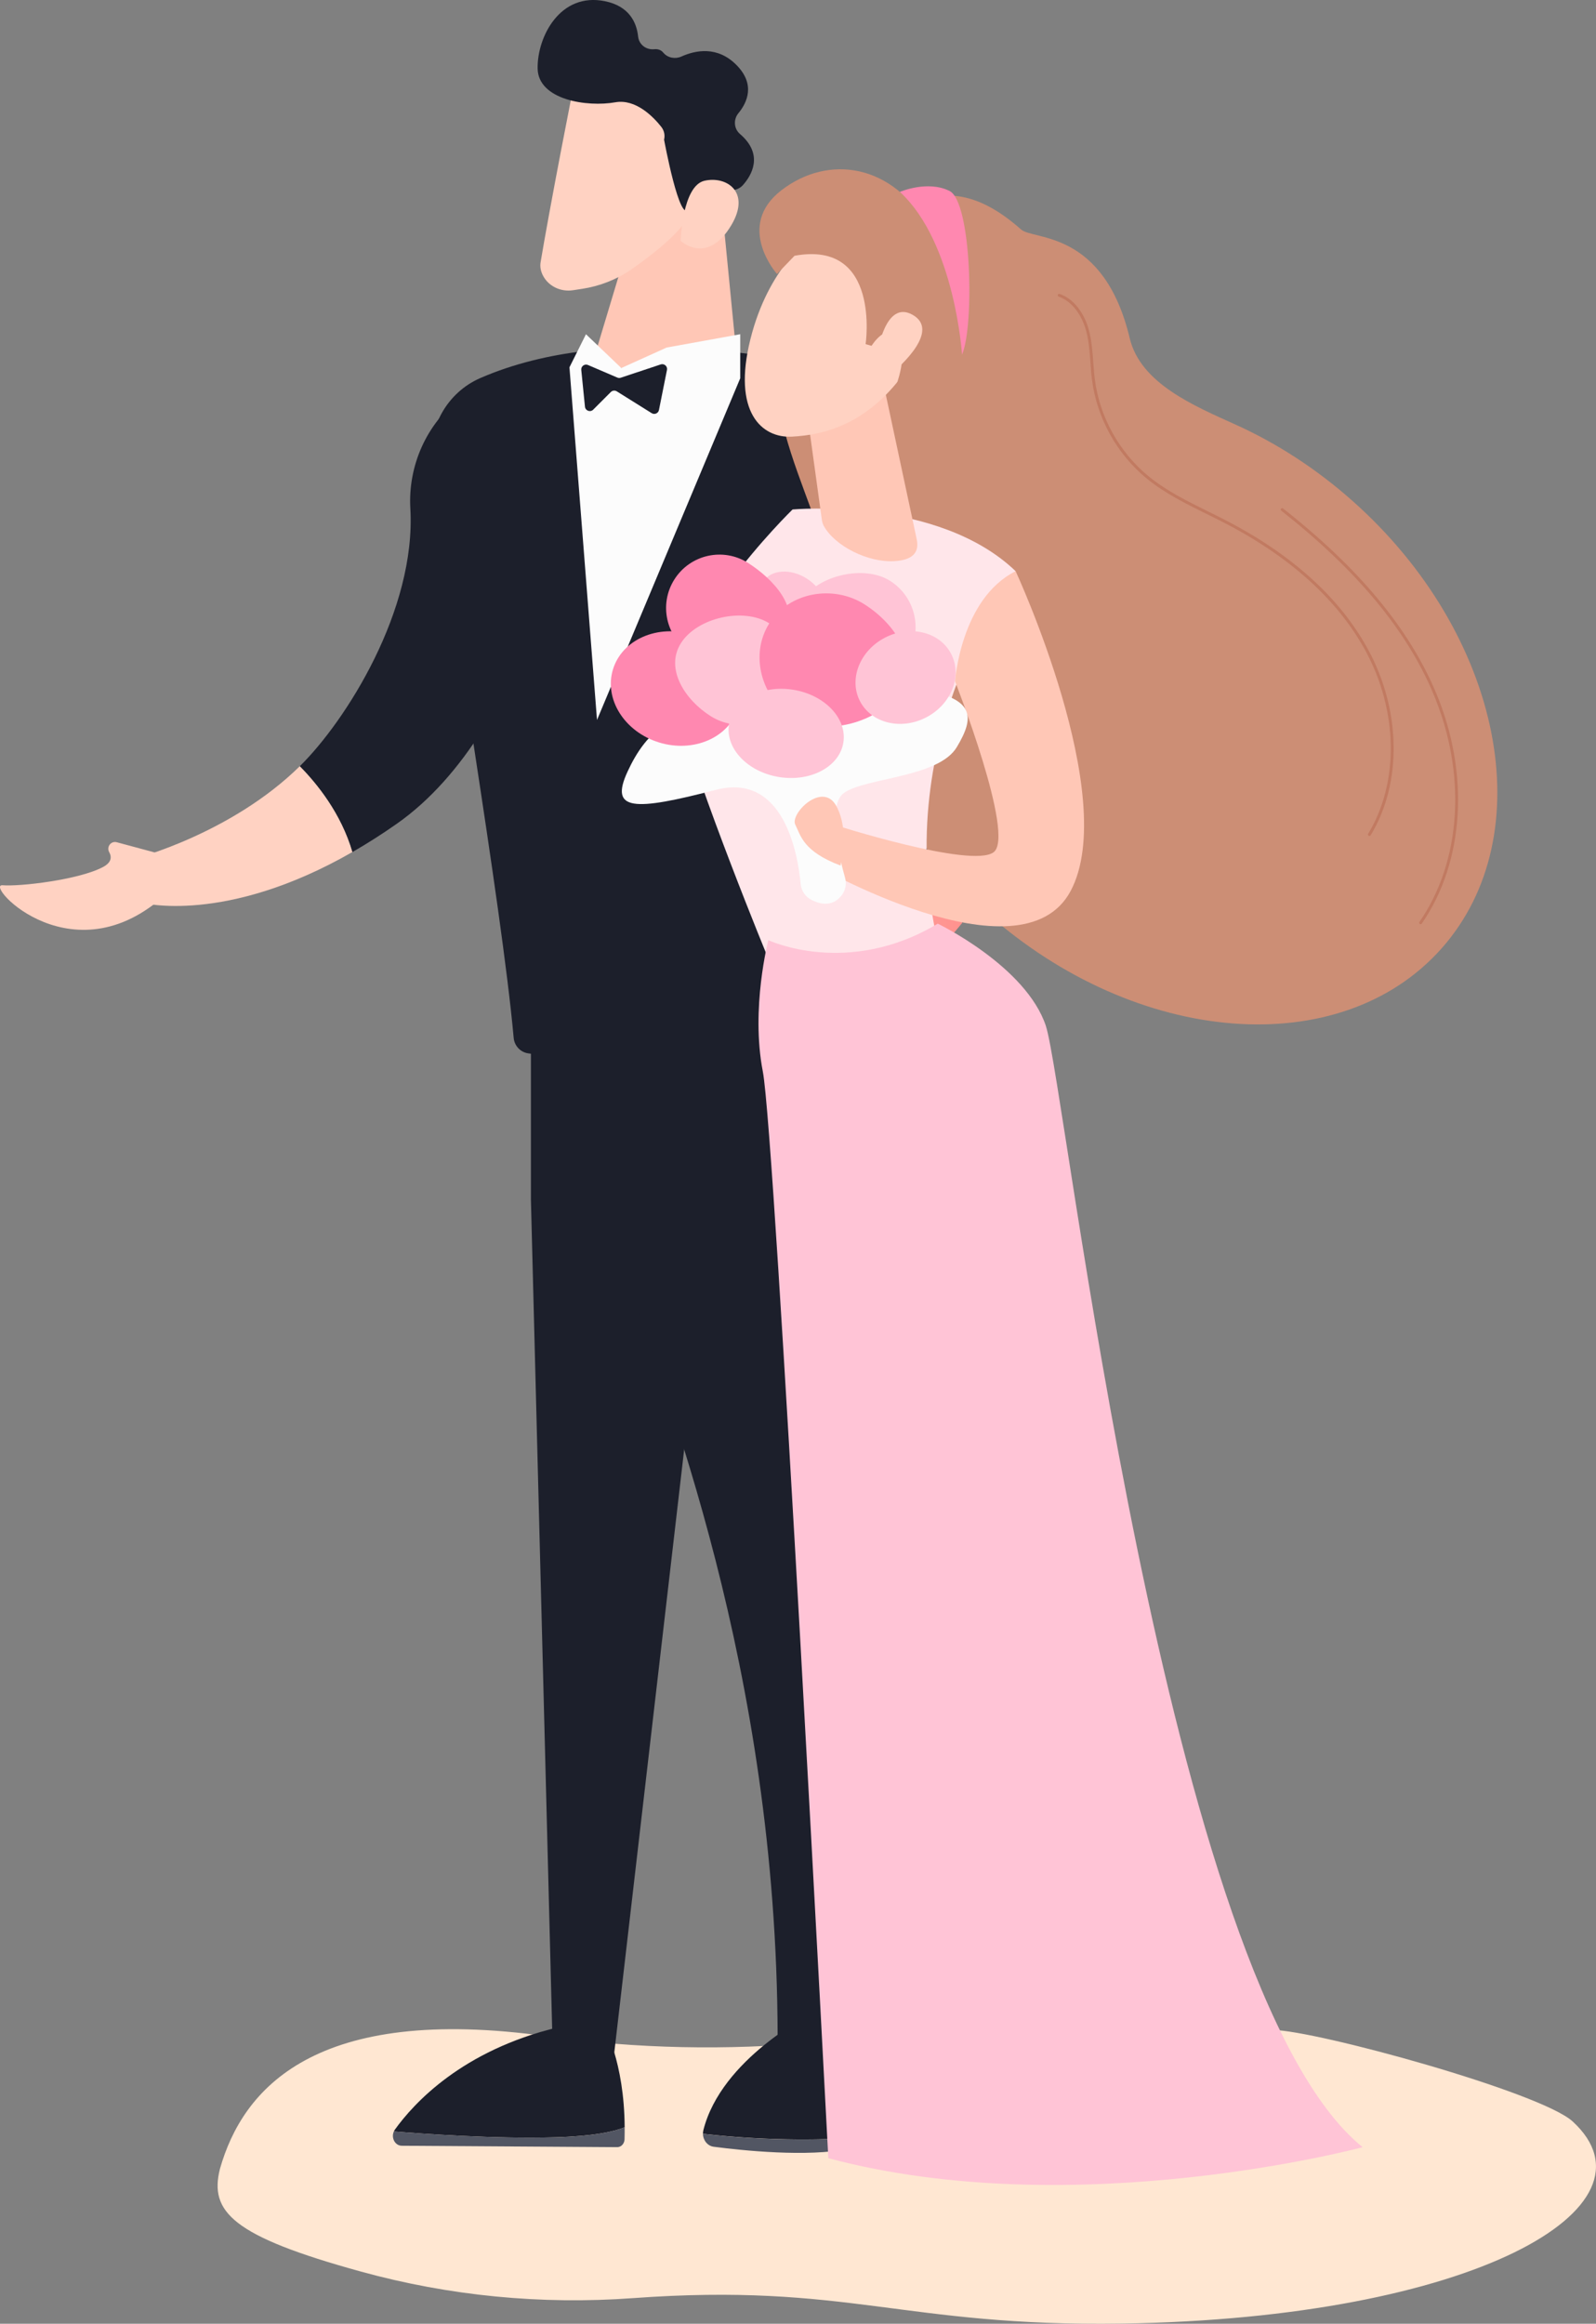 <svg viewBox="0 0 557.98 812.11" xmlns="http://www.w3.org/2000/svg" xmlns:xlink="http://www.w3.org/1999/xlink"><rect x="0" y="0" width="557.98" height="812.11" fill="#808080" stroke="none"/><linearGradient id="a" gradientTransform="matrix(-1 0 0 1 -1819 0)" gradientUnits="userSpaceOnUse" x1="-2155.52" x2="-2080.77" y1="341.24" y2="341.24"><stop offset="0" stop-color="#ff928e"/><stop offset="1" stop-color="#feb3b1"/></linearGradient><linearGradient id="b" gradientTransform="matrix(-1 0 0 1 -1819 0)" gradientUnits="userSpaceOnUse" x1="-2075.55" x2="-2160.17" y1="97.96" y2="253.43"><stop offset="0" stop-color="#09005d"/><stop offset="1" stop-color="#1a0f91"/></linearGradient><path d="m445.05 709.44c15.12.16 93.65 21.75 104.78 31.98 32.47 29.84-34.63 68.78-157.58 70.63-76.74 1.15-95.78-14.37-171.01-8.89-31.97 2.33-64.13-.77-95.04-9.28-45.04-12.39-53.06-20.93-49.31-35.89 7.95-28.02 33.25-57.75 114.62-46.31 31.1 4.37 62.62 4.93 93.9 2.1 62.72-5.68 128.54-13.35 159.63-4.34z" fill="#ffe7d2"/><path d="m104.83 267.76c-24.19 23.8-57.98 32.41-57.98 32.41l2.69 15.31s29.1 7.88 73.68-17.72c-3.92-13.46-12.34-23.87-18.39-30z" fill="#ffd2c2"/><path d="m123.22 297.77c5.01-2.88 10.21-6.16 15.59-9.94 46.95-32.99 64.78-118.39 57.31-136.42-9.95-23.99-23.79-21.22-35.14-12.44-11.87 9.17-18.38 23.8-17.52 38.77 2.03 35.43-22.5 74.16-38.63 90.02 6.06 6.13 14.47 16.54 18.39 30z" fill="#1c1f2b"/><path d="m54.09 297.92-13.26-3.57c-2.03-.55-3.67 1.61-2.66 3.45.98 1.77.78 3.65-2.16 5.21-8.41 4.46-28.98 6.87-35.12 6.37-6.71-.54 25.62 34.46 59.1 1.26l-5.9-12.71z" fill="#ffd2c2"/><path d="m137.71 744.9c.09-.19.17-.39.3-.57 6.65-9.29 23.58-27.79 57.05-35.81l16.05-.51s7.15 12.42 7.28 35.44c-3.67 1.5-10.76 3.11-24.47 3.5-21.2.59-46.34-1.23-56.21-2.05z" fill="#1c1f2b"/><path d="m193.31 719.58-7.7-300.42 59.7-15.41v50.07l-30.81 265.76s-7.7 5.78-21.18 0z" fill="#1c1f2b"/><path d="m193.92 746.95c13.71-.38 20.8-2 24.47-3.5 0 1.36 0 2.75-.04 4.19-.05 1.54-1.18 2.76-2.58 2.75l-75.29-.49c-2.4-.02-3.81-2.8-2.77-5.01 9.87.82 35.01 2.64 56.21 2.05z" fill="#525663"/><path d="m245.77 745.74c0-.42.02-.84.13-1.27 6.31-25.03 37.64-40.61 37.64-40.61l12.42.97c7.14 22.06 6.22 35.59 5.07 41.61-.03.17-.08.33-.13.49-10.24.91-31.32 1.51-55.13-1.2z" fill="#1c1f2b"/><path d="m300.9 746.94c-.55 2.01-2.04 3.58-3.94 3.98-14.57 3.06-37.72.6-47.45-.67-2.14-.28-3.71-2.26-3.75-4.5 23.81 2.71 44.89 2.11 55.13 1.2z" fill="#525663"/><path d="m199.09 349.83-13.48 17.33v52s27.45 8.79 32.74 25.04c13.74 42.25 53.22 138.03 53.52 267.51 0 0 14.18 6.8 24.62 3.49 0 0-3.03-280.62-18.44-348.03l-78.96-17.33z" fill="#1c1f2b"/><path d="m309.62 302.72c7.67 8.18 18.96 15.26 26.9 19.67-11.86 14.67-27.92 29.35-49.17 43.73l-6.08 13.65-19.49-23.36s34.97-17.4 47.84-53.69z" fill="url(#a)"/><path d="m150.99 162.21c-1.59-12.67 5.25-25.02 16.97-30.1 46.61-20.2 105.56-6.25 130.2-3.15 9.2 1.16 17.61 5.69 23.67 12.71 24.04 27.82 76.79 103.98 14.7 180.72-7.94-4.41-19.23-11.48-26.9-19.67 6.87-19.36 7.43-44.11-6.96-74.45-.49 2.41-1.1 4.79-1.84 7.13-19.84 62.86-20.9 115.17-20.85 127.22 0 1.65-1.01 3.12-2.54 3.74-25.91 10.35-75.5 4.32-92.77 1.77-2.74-.4-4.83-2.64-5.08-5.4-4.24-46.81-22.9-155.08-28.58-200.51z" fill="#1c1f2b"/><path d="m253.02 78.44 5.03 51.42s-28.92 8.71-49.96-6.13l19.4-64.45 25.53 19.17z" fill="#ffc7b6"/><path d="m201.08 27.83c-.37.66-9.25 46.71-12.08 63.82-.26 1.55.04 3.05.73 4.47 1.91 3.91 6.29 5.97 10.59 5.31l3.17-.48c6.17-.94 12.06-3.23 17.2-6.77 8.13-5.6 17.83-13.68 19.5-18.02l6.75-33.56s-37.98-28.7-45.86-14.77z" fill="#ffd2c2"/><path d="m231.19 44.34c1 1.26 1.36 2.9.98 4.47 0 0 5.52 30.04 8.67 24.08 2.93-5.54 11.25-6.37 15.09-6.45 1.46-.03 2.83-.66 3.8-1.75 2.91-3.26 7.49-10.57-1.04-17.88-2.12-1.82-2.33-5.05-.56-7.21 3.18-3.87 5.98-10.14-.62-16.85-6.69-6.79-14.38-5.2-19.27-3-2.16.97-4.81.5-6.33-1.33-.67-.81-1.68-1.37-3.18-1.22-2.83.29-5.34-1.61-5.64-4.44-.52-4.85-3.04-10.59-11.59-12.34-15.68-3.21-23.7 12.43-23.54 23.49s17.36 13.57 27.15 11.84c7.19-1.27 13.33 5.11 16.08 8.58z" fill="#1c1f2b"/><path d="m237.96 84.17s.55-19.28 8.37-21.01 16.18 4.01 9.38 15.48c-8.46 14.27-17.76 5.52-17.76 5.52z" fill="#ffd2c2"/><path d="m305.29 223.57c10.52-28.8 6.71-63.58 6.67-63.93l-2.9.33c.04.34 3.78 34.45-6.51 62.6z" fill="url(#b)"/><path d="m208.72 251.61-9.63-123.25 5.77-11.55 12.36 11.81 15.85-7.16 25.72-4.65v15.4z" fill="#fcfcfc"/><path d="m217.03 132.01 13.96-4.65c1.23-.41 2.45.66 2.19 1.93l-2.8 14c-.23 1.16-1.55 1.73-2.55 1.1l-12.19-7.62c-.67-.42-1.53-.32-2.09.24l-6.16 6.16c-1.01 1.01-2.73.39-2.88-1.03l-1.29-12.86c-.13-1.28 1.16-2.23 2.35-1.72l10.26 4.4c.38.16.81.18 1.2.05z" fill="#1c1f2b"/><path d="m472.9 175.1c-12.75-11.33-26.6-20.22-40.77-26.63-14.77-6.68-33.39-14.48-37.16-30.25-9.09-38.01-33.71-34.21-37.98-38.01-31.41-27.91-50.86-1.56-76.34 27.11s10.87 73.03 10.73 102.45c0 1.37 2.07 1.79 3.13 2.64-1.72 35.53 16.1 76.11 50.47 106.64 52.47 46.63 123.65 52.2 158.97 12.45s21.42-109.78-31.05-156.4z" fill="#cc8e75"/><path d="m327.86 329.24c-17.05-72.25 27.22-129.62 27.22-129.62-27.26-26.16-77.99-21.57-77.99-21.57s-45.98 44.72-39.48 71.64c5.77 23.88 31.35 86.38 31.02 85.32 0 0 27.75 13.13 59.23-5.77z" fill="#ffe6ea"/><path d="m365.66 358.57c-6.94-20.91-37.81-35.77-37.81-35.77-31.48 18.9-59.23 5.77-59.23 5.77s-6.22 23.79-1.93 45.9c4.3 22.11 22.9 379.78 22.9 379.78 86.66 23.11 186.8-3.85 186.8-3.85-69.33-55.85-103.8-370.92-110.74-391.82z" fill="#ffc4d6"/><path d="m308.06 130.3 12.35 57.76c1.33 5.48-1.93 7.7-7.7 8.05-9.22.56-20.79-5.24-24.7-12.3-.4-.72-.6-1.53-.71-2.35l-5.96-43.18c-.47-3.43 1.38-6.75 4.54-8.15l11.49-5.1c4.43-1.96 9.55.56 10.69 5.27z" fill="#ffc7b6"/><path d="m283.44 83.16s-14.76 9.99-21.1 35.43 3.96 34.57 14.53 34.01c10.56-.56 25.88-3.83 39.15-22.08s-13.24-59.57-32.58-47.36z" fill="#ffd2c2"/><path d="m302.63 120.27s5.41-36.46-24.86-30.88l-6.12 6.37s-14.82-16.69 1.58-29.3 39.15-9.38 51.73 13.58c12.59 22.96 17.16 39.1 6.61 53.36-10.55 14.27-18.49 2.03-18.49 2.03s4.84-12.35.82-17.65c-4.01-5.3-9.19 3.08-9.19 3.08l-2.08-.6z" fill="#cc8e75"/><path d="m306.77 123.39s2.67-18.76 12.25-13.39c9.58 5.36-3.45 17.52-8.68 21.66l-3.57-8.26z" fill="#ffd2c2"/><path d="m314.61 67.07s9.66-4.18 17.36-.33 8.73 47 4.37 57.2c0 0-2.5-39.21-21.73-56.87z" fill="#ff88b0"/><path d="m355.08 199.62s36.59 78.96 19.26 111.7-90.51-9.63-90.51-9.63l7.7-13.48s48.14 15.41 55.85 9.63c7.7-5.78-13.48-59.7-13.48-59.7s1.93-28.89 21.18-38.52z" fill="#ffc7b6"/><path d="m283.71 314.51c-2.16-1.08-3.57-3.22-3.79-5.62-.95-10.1-5.77-39.04-29.61-32.86-28.77 7.46-37.3 7.46-30.9-6.39 6.39-13.85 17.47-25.95 43.9-18.3l18.97 4.45s20.25-18.12 39.43-14.92 19.18 9.59 12.79 20.25-31.97 10.66-39.43 15.99c-6.1 4.36-1.51 22.95.36 29.6.56 1.98.26 4.11-.9 5.8-1.71 2.48-4.99 4.92-10.81 2.01z" fill="#fcfcfc"/><path d="m287.54 216.4c-2.68 4.22-9.49 4.71-15.2 1.08-5.72-3.63-8.18-9.99-5.5-14.21s9.49-4.71 15.2-1.08c5.72 3.63 8.18 9.99 5.5 14.21z" fill="#ffc4d6"/><path d="m258.11 247.36c-3.2 10.41-15.6 15.83-27.69 12.12-12.1-3.72-19.31-15.17-16.11-25.57 3.2-10.41 15.6-15.83 27.69-12.12 12.1 3.72 19.31 15.17 16.11 25.57z" fill="#ff88b0"/><path d="m274.35 221.28c-5.52 8.7-24.11 12.47-32.81 6.95s-11.28-17.04-5.76-25.74 17.04-11.28 25.74-5.76 18.34 15.84 12.83 24.54z" fill="#ff88b0"/><path d="m274.88 244.33c-5.67 8.95-17.53 11.6-26.47 5.92-8.95-5.67-16.01-16.54-10.34-25.49s21.94-12.59 30.89-6.91c8.95 5.67 11.6 17.53 5.92 26.47z" fill="#ffc4d6"/><path d="m317.11 229.48c-5.67 8.95-17.53 11.6-26.47 5.92-8.95-5.67-16.01-16.54-10.34-25.49s21.94-12.59 30.89-6.91c8.95 5.67 11.6 17.53 5.92 26.47z" fill="#ffc4d6"/><path d="m314.43 241.66c-6.94 10.93-26.4 16.06-37.34 9.13-10.93-6.94-15.08-21.99-8.14-32.93 6.94-10.93 22.32-13.6 33.26-6.67 10.93 6.94 19.16 19.53 12.22 30.47z" fill="#ff88b0"/><path d="m294.85 259.49c-1.34 8.43-11.38 13.83-22.42 12.08-11.04-1.76-18.91-10.02-17.57-18.44 1.34-8.43 11.38-13.84 22.42-12.08s18.91 10.02 17.57 18.44z" fill="#ffc4d6"/><path d="m309.32 222.89c8.78-4.6 19.16-2.1 23.18 5.57 4.02 7.68.16 17.63-8.63 22.22-8.78 4.6-19.16 2.1-23.18-5.57s-.16-17.63 8.63-22.22z" fill="#ffc4d6"/><path d="m293.84 302.5s3.37-11.74-1.4-20.72-16.33 2.57-14.4 6.42 2.71 9.33 15.8 14.29z" fill="#ffc7b6"/><g fill="#c17a61"><path d="m478.75 292.16c-.09 0-.18-.02-.26-.07-.24-.14-.31-.45-.17-.69 10.9-17.92 10.5-43.1-1.03-64.15-9.68-17.66-26.26-32.65-49.28-44.55-2.05-1.06-4.12-2.08-6.19-3.1-7.22-3.56-14.69-7.25-21.01-12.45-10.34-8.5-17.27-20.99-19.02-34.27-.27-2.08-.43-4.2-.57-6.26-.25-3.48-.51-7.09-1.37-10.51-1.56-6.2-5.19-10.85-9.72-12.45-.26-.09-.4-.38-.31-.64s.38-.4.64-.31c4.85 1.71 8.72 6.62 10.36 13.15.88 3.5 1.14 7.15 1.4 10.68.15 2.04.3 4.15.57 6.2 1.71 13.02 8.51 25.28 18.66 33.63 6.23 5.13 13.65 8.79 20.82 12.33 2.08 1.03 4.15 2.05 6.21 3.11 23.21 11.99 39.93 27.12 49.7 44.96 11.7 21.36 12.1 46.93 1.01 65.15-.09.16-.26.24-.43.24z"/><path d="m496.66 323c-.1 0-.2-.03-.28-.09-.23-.16-.28-.47-.13-.7 14.77-21.37 16.6-52.02 4.77-79.98-9.38-22.19-26.75-43.04-53.08-63.76-.22-.17-.25-.48-.08-.7s.49-.25.7-.08c26.47 20.82 43.93 41.81 53.38 64.15 11.96 28.28 10.09 59.29-4.87 80.94-.1.14-.25.22-.41.22z"/></g></svg>